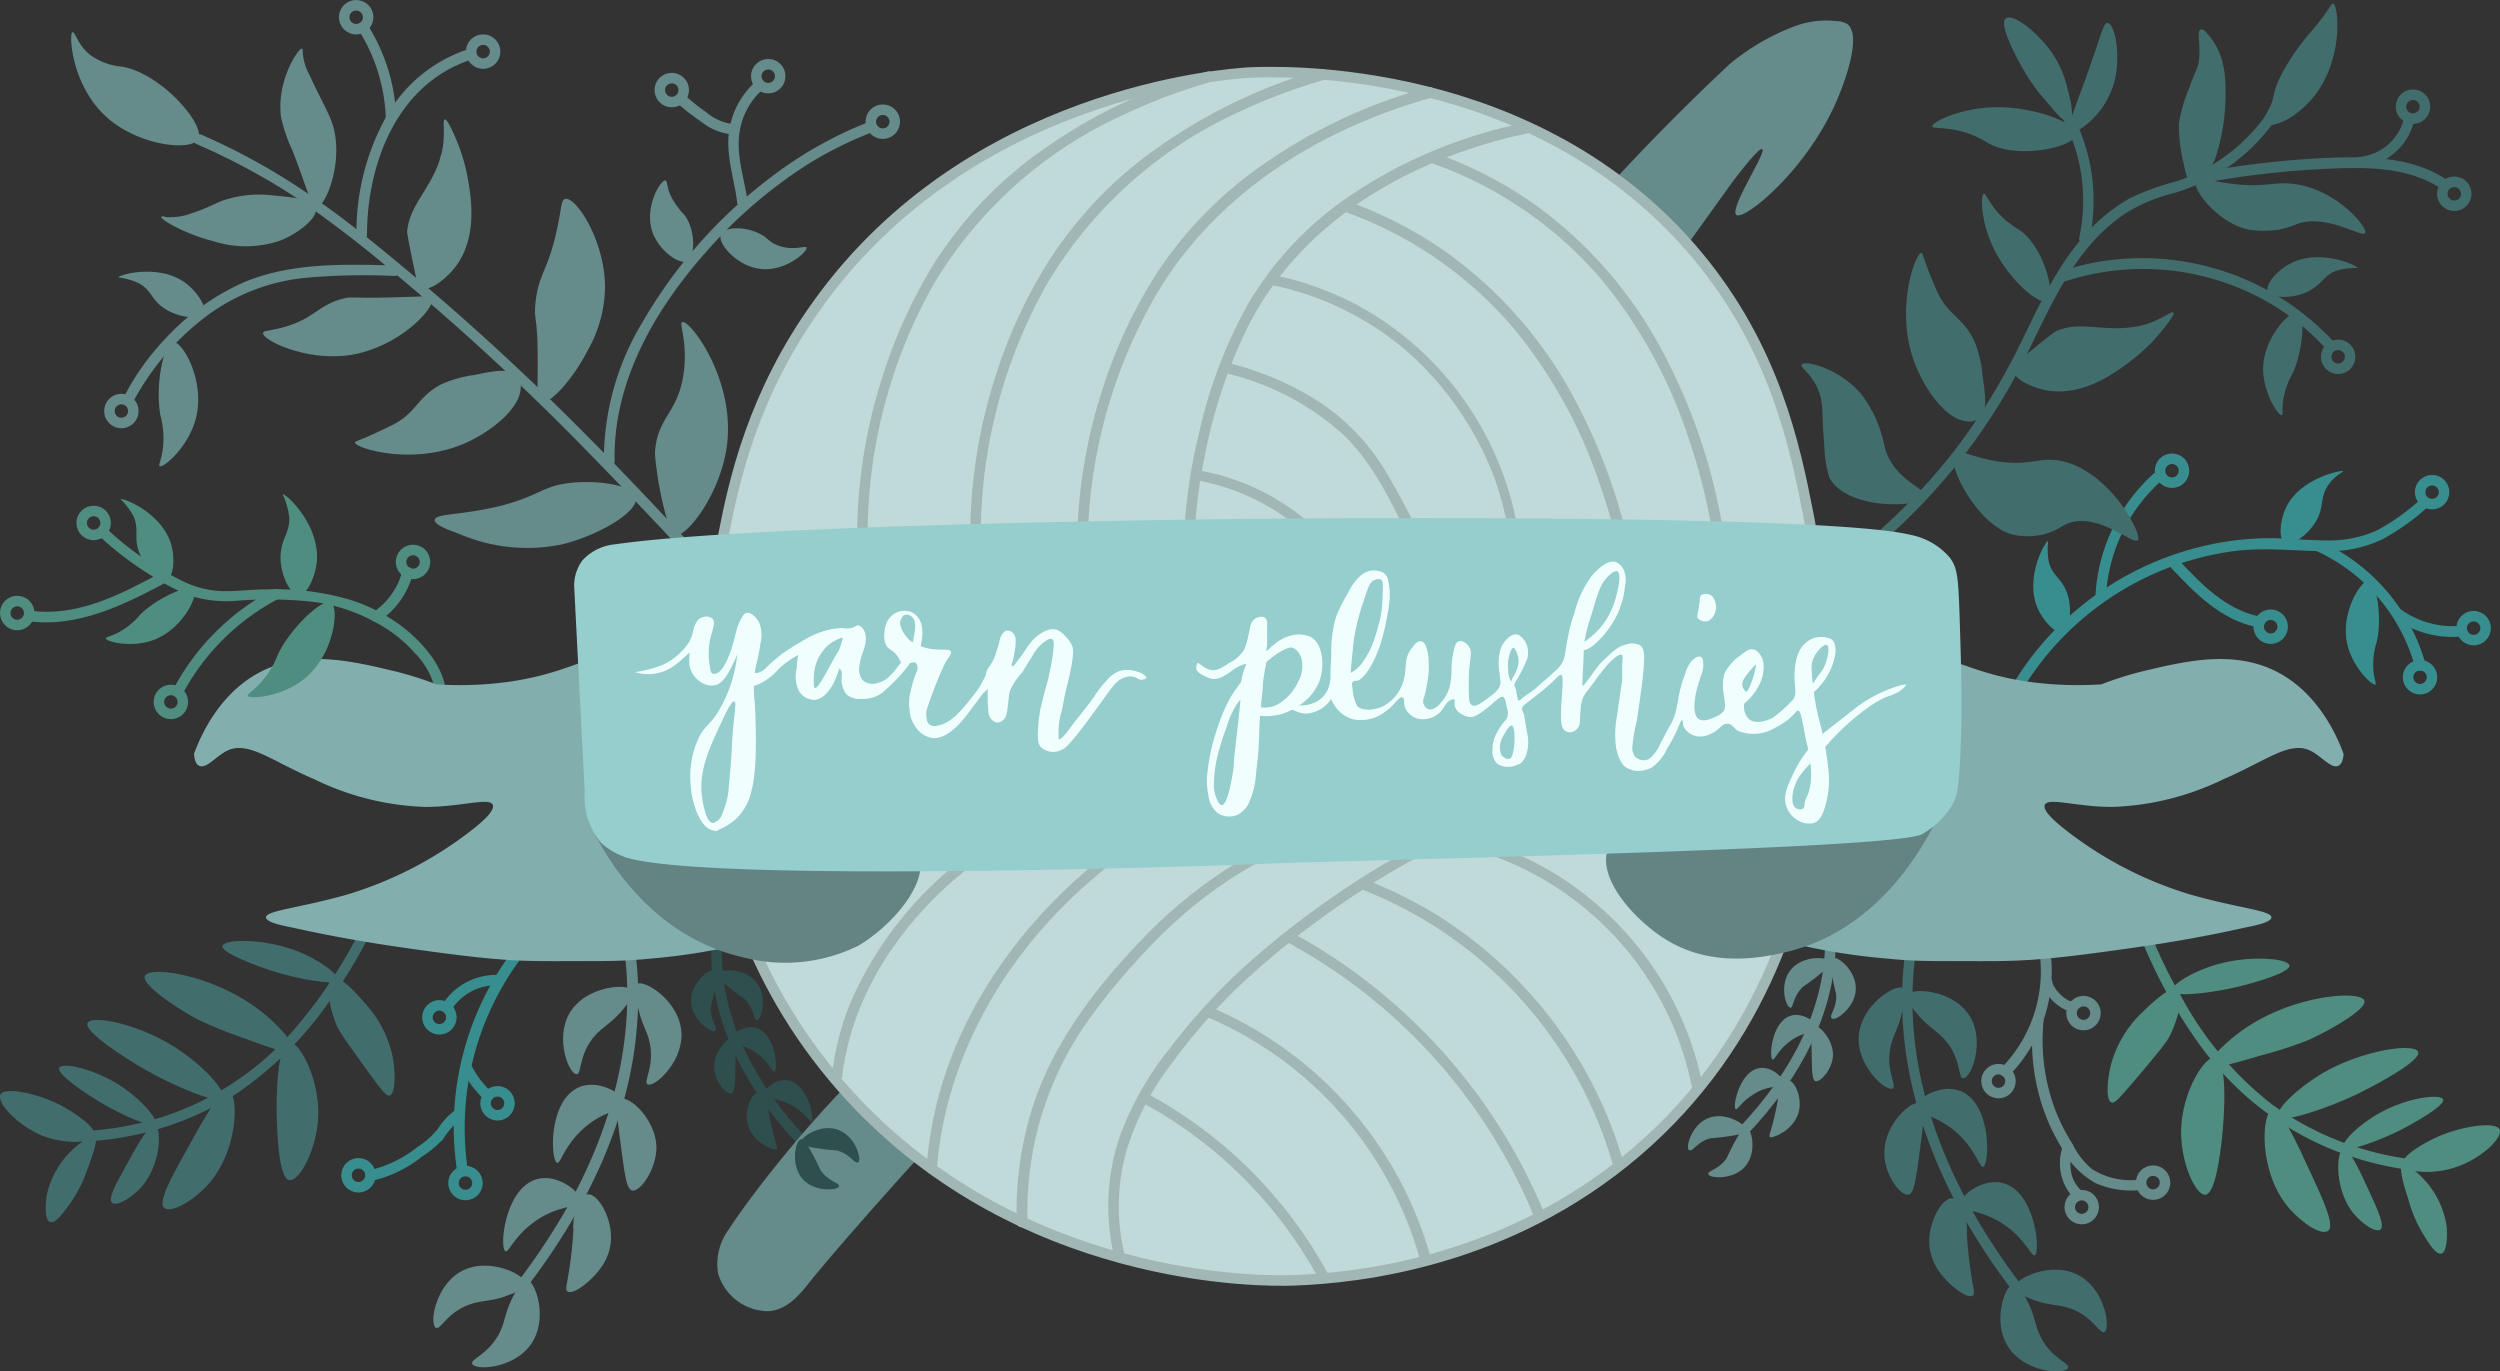 <svg id="Layer_1" data-name="Layer 1" xmlns="http://www.w3.org/2000/svg" viewBox="0 0 237.88 130.49"><rect x="0" y="0" width="237.88" height="130.49" fill="#333333" stroke="none"/><defs><style>.cls-1{fill:#388e8e;}.cls-2{fill:#668b8b;}.cls-3{fill:#416d6c;}.cls-4{fill:#4f8d81;}.cls-5{fill:#2f4f4f;}.cls-6,.cls-9{fill:#c0d9d9;}.cls-6{stroke:#a1b7b6;}.cls-13,.cls-14,.cls-15,.cls-16,.cls-6{stroke-miterlimit:10;}.cls-7{fill:#82afae;}.cls-8{fill:#638482;}.cls-10{fill:#a1b7b6;}.cls-11{fill:#96cdcd;}.cls-12{fill:#f0fffe;}.cls-13,.cls-14,.cls-15,.cls-16{fill:none;}.cls-13{stroke:#668b8b;}.cls-14{stroke:#4f8d81;}.cls-15{stroke:#416d6c;}.cls-16{stroke:#388e8e;}</style></defs><path class="cls-1" d="M55.37,97.08a27.91,27.91,0,0,0-5.06,20.37c.09.64,1,.37,1-.26a27,27,0,0,1,5-19.61c.38-.52-.49-1-.86-.5Z" transform="translate(-6.85 -6.24)"/><path class="cls-2" d="M198.05,108.55a14.16,14.16,0,0,0,3.64-13.18c-.15-.62-1.11-.36-1,.27a13.13,13.13,0,0,1-3.39,12.2.5.5,0,0,0,.71.71Z" transform="translate(-6.85 -6.24)"/><path class="cls-3" d="M41.92,93.09a46.31,46.31,0,0,1-6.78,10.75,27.94,27.94,0,0,1-12.48,8.56,29.67,29.67,0,0,1-6.85,1.4c-.63.06-.64,1.06,0,1a29.77,29.77,0,0,0,13.57-4.52,34,34,0,0,0,9.4-9.64,46.63,46.63,0,0,0,4-7c.26-.58-.6-1.09-.87-.51Z" transform="translate(-6.85 -6.24)"/><path class="cls-4" d="M210.1,94.3A47.28,47.28,0,0,0,216.41,106a28.87,28.87,0,0,0,12.15,9.54,30.56,30.56,0,0,0,6.83,1.92c.63.1.9-.86.26-1A28.79,28.79,0,0,1,223,111.3a32.44,32.44,0,0,1-8.54-10.13A45.83,45.83,0,0,1,211.06,94c-.22-.6-1.18-.34-1,.27Z" transform="translate(-6.85 -6.24)"/><path class="cls-2" d="M172.8,117.34c-1.16,1.2-3.3,1-3.4.64s1-.43,1.75-1.55a23.29,23.29,0,0,1,1.15-2.22c.34-.47.53-.73.7-.72C173.52,113.54,174.13,116,172.8,117.34Z" transform="translate(-6.85 -6.24)"/><path class="cls-2" d="M176,111c-.13.73-.33,1.61-.5,2.26-.23.84-.36,1.07-.23,1.18s1.26-.31,1.91-1a3.19,3.19,0,0,0,.82-1.39c.36-1.38-.38-3-1-3-.2,0-.36.18-.52.36A3,3,0,0,0,176,111Z" transform="translate(-6.85 -6.24)"/><path class="cls-2" d="M180.46,94.36c.54,7.34-3.19,14-8.12,19.17-.44.46.26,1.17.71.71,5.1-5.34,9-12.29,8.41-19.88,0-.64-1-.64-1,0Z" transform="translate(-6.85 -6.24)"/><path class="cls-2" d="M169.28,112.68c-1.52.69-2.07,2.8-1.71,3s.74-.81,2.05-1.13a22.8,22.8,0,0,0,2.48-.32c.57-.16.87-.25.92-.42C173.15,113.33,171,111.89,169.28,112.68Z" transform="translate(-6.85 -6.24)"/><path class="cls-2" d="M172,111.78c.17.11.55-.71,1.69-1.41,1.55-1,2.75-.57,2.89-1s-1.19-1.82-2.5-1.46C172.32,108.38,171.69,111.58,172,111.78Z" transform="translate(-6.85 -6.24)"/><path class="cls-2" d="M179.59,109.11c-.29-.09-.32-.82-.35-2.28-.05-1.94-.07-2.92.28-3s1.83,1.32,1.74,2.89C181.18,108,180.06,109.26,179.59,109.11Z" transform="translate(-6.85 -6.24)"/><path class="cls-2" d="M175.51,107.06c.19.09.46-.78,1.5-1.62,1.42-1.14,2.66-.91,2.74-1.37s-1.41-1.65-2.66-1.13C175.39,103.65,175.17,106.89,175.51,107.06Z" transform="translate(-6.85 -6.24)"/><path class="cls-2" d="M183.42,100.54c-.16,1.66-1.93,2.88-2.26,2.61s.51-1,.4-2.3a24,24,0,0,1-.47-2.45c0-.59-.05-.91.1-1C181.63,97.11,183.61,98.64,183.42,100.54Z" transform="translate(-6.85 -6.24)"/><path class="cls-2" d="M66,95.09c1.75,9.33-.94,18.85-5.68,26.9a64.23,64.23,0,0,1-4.34,6.4c-.39.51.47,1,.86.5C62.63,121.4,67,112.59,67.52,103A33.7,33.7,0,0,0,67,94.83c-.11-.64-1.08-.37-1,.26Z" transform="translate(-6.85 -6.24)"/><path class="cls-3" d="M188.4,95.22c-1.79,9.53.85,19.22,5.67,27.47a61.34,61.34,0,0,0,4.45,6.59c.39.51,1.26,0,.87-.5-5.59-7.28-9.88-15.83-10.49-25.12a33,33,0,0,1,.46-8.18c.12-.63-.84-.9-1-.26Z" transform="translate(-6.85 -6.24)"/><path class="cls-1" d="M199.13,72.1a27.93,27.93,0,0,1,20.2-13.41c3-.4,6,0,9.08,0a11.82,11.82,0,0,0,5.1-1.12,22.4,22.4,0,0,0,4.32-3.06c.49-.41-.22-1.11-.71-.7a21.69,21.69,0,0,1-4,2.85,11,11,0,0,1-4.92,1c-1.7,0-3.39-.18-5.09-.21a27.78,27.78,0,0,0-4.08.27,29.06,29.06,0,0,0-14.78,6.71,27.67,27.67,0,0,0-6,7.15.5.5,0,0,0,.86.5Z" transform="translate(-6.85 -6.24)"/><path class="cls-5" d="M74.58,95.53c-.55,7.59,3.33,14.54,8.44,19.86.45.46,1.16-.24.71-.71-4.94-5.14-8.68-11.81-8.15-19.15,0-.64-1-.64-1,0Z" transform="translate(-6.85 -6.24)"/><path class="cls-3" d="M184.29,59.21a57.08,57.08,0,0,0,14.78-18c1.93-3.71,3.5-7.69,6.12-11a16.75,16.75,0,0,1,4-3.73,16.13,16.13,0,0,1,4.67-1.91A18,18,0,0,0,223,18.14c.38-.5-.32-1.22-.71-.71A17.19,17.19,0,0,1,214,23.48a24.61,24.61,0,0,0-4.43,1.59,16.19,16.19,0,0,0-4.21,3.38c-2.74,3-4.44,6.78-6.23,10.41a59.55,59.55,0,0,1-6.27,10.2,56.45,56.45,0,0,1-9.29,9.44c-.5.4.21,1.11.71.71Z" transform="translate(-6.85 -6.24)"/><path class="cls-2" d="M25.46,19.91a63.27,63.27,0,0,1,9.66,5.2,112.51,112.51,0,0,1,9.52,7.33A237.46,237.46,0,0,1,62.55,49q5.39,5.51,10.63,11.17c.43.47,1.14-.24.7-.71-5.8-6.3-11.73-12.53-18-18.39-3-2.82-6.07-5.55-9.21-8.2-3.31-2.79-6.66-5.56-10.22-8A61.66,61.66,0,0,0,26,19.05c-.58-.25-1.09.61-.5.86Z" transform="translate(-6.85 -6.24)"/><path class="cls-4" d="M49.27,71.89c-.29-2.17-1.91-4.13-3.52-5.52a16.16,16.16,0,0,0-5.83-3.13,25.09,25.09,0,0,0-7.67-.92c-1.39,0-2.77.19-4.16.17a9.14,9.14,0,0,1-3.94-1,28.67,28.67,0,0,1-7.2-5c-.46-.44-1.17.26-.7.71a31.35,31.35,0,0,0,5.93,4.36,14.82,14.82,0,0,0,3.23,1.5,11.57,11.57,0,0,0,3.89.35,38.11,38.11,0,0,1,7.7.14A17.29,17.29,0,0,1,43.52,66a12.86,12.86,0,0,1,2.81,2.39,7.29,7.29,0,0,1,1.94,3.54c.08.63,1.09.64,1,0Z" transform="translate(-6.85 -6.24)"/><path class="cls-2" d="M109.84,109.45c-.44-6.1-2.32-8.42-4-9.37C97,95.2,79,118.79,76.23,123.17a5.59,5.59,0,0,0-1.06,4.22A5,5,0,0,0,80,131c1.79-.13,3-1.62,4-2.91,0,0,3.33-4.13,11.41-13a60.08,60.08,0,0,1,6.69-6.26Z" transform="translate(-6.85 -6.24)"/><path class="cls-2" d="M171.72,23.52c1.53-2,2.59-3.23,2.81-3.09.45.28-3.18,5.68-2.46,6.26s6.92-4.36,9.75-11.35c.3-.74,2.3-5.68.81-6.81a2.09,2.09,0,0,0-1.06-.28,8.46,8.46,0,0,0-3.88.46,21.56,21.56,0,0,0-6.25,3.62,213.8,213.8,0,0,0-16,16.68l2.95,1.62,6,3.1Z" transform="translate(-6.85 -6.24)"/><path class="cls-6" d="M162.55,115.85c-12.19,10.43-26.31,12-32.66,12.22-2.61.09-26.5.47-43.06-18.53C69.25,89.37,74.33,63.91,75.69,57.15c1-5.13,2.79-13.41,9-22,14.5-20.19,38.86-21.86,40.92-22,3-.15,27.45-1,42.8,17.46,7.3,8.8,9.22,18,10.51,24.59C179.79,59.89,186.71,95.19,162.55,115.85Z" transform="translate(-6.85 -6.24)"/><path class="cls-7" d="M63.21,97.69c-6.83,0-7.83.2-18.87-1.41-3.46-.51-6.73-1.12-9.81-1.81-1.05-.2-2.36-.51-2.37-.94,0-.66,3.21-.88,7.75-2.18a36.17,36.17,0,0,0,12-6.26c1.26-1,2-1.8,1.83-2.26-.32-.76-3,.2-6.47.19a26,26,0,0,1-10.51-2.63c-4.17-1.79-6.33-3.72-8.36-2.69-1,.51-1.93,1.73-2.6,1.4-.36-.17-.46-.72-.49-1.12.63-1.74,2.55-6.18,6.94-8.1,4-1.73,8.29-.69,12.12.22a32.46,32.46,0,0,1,4,1.26,35.13,35.13,0,0,0,5.35-.07c7.23-.66,9.17-3.17,11.2-2.11,3.64,1.9-1.14,10.65,3.94,19.13a14.33,14.33,0,0,0,8.41,6.74l.49,0c.75,0,1,0,1.59.07a1.54,1.54,0,0,1,.52.11c0,.31-5.18,1.73-11,2.21C67.1,97.62,65.72,97.69,63.21,97.69Z" transform="translate(-6.85 -6.24)"/><path class="cls-7" d="M191.94,97.69c6.83,0,7.83.2,18.87-1.41,3.46-.51,6.73-1.12,9.8-1.81,1.06-.2,2.36-.51,2.37-.94,0-.66-3.21-.88-7.74-2.18a36.27,36.27,0,0,1-12-6.26c-1.25-1-2-1.8-1.83-2.26.33-.76,3,.2,6.48.19a26.07,26.07,0,0,0,10.51-2.63c4.16-1.79,6.33-3.72,8.35-2.69,1,.51,1.94,1.73,2.61,1.4.36-.17.46-.72.49-1.12-.64-1.74-2.55-6.18-6.94-8.1-4-1.73-8.29-.69-12.12.22a32.71,32.71,0,0,0-4,1.26,35.13,35.13,0,0,1-5.35-.07c-7.22-.66-9.16-3.17-11.19-2.11-3.64,1.9,1.14,10.65-4,19.13a14.29,14.29,0,0,1-8.4,6.74l-.49,0c-.75,0-1,0-1.59.07-.34,0-.52.08-.52.11,0,.31,5.18,1.73,11.05,2.21C188.05,97.62,189.42,97.69,191.94,97.69Z" transform="translate(-6.85 -6.24)"/><path class="cls-8" d="M191.24,84c-24.64-2.16-30.58.42-31.44,3.18s2.65,6.73,5.77,8.58c4.37,2.6,9.19,1.53,11,1.13a18.71,18.71,0,0,0,3.9-1.36C186.53,92.63,189.85,86.88,191.24,84Z" transform="translate(-6.85 -6.24)"/><path class="cls-8" d="M62.87,84.44c24.65-2.16,30.59.42,31.45,3.18s-2.65,6.73-5.77,8.59a15.74,15.74,0,0,1-11,1.12,18.52,18.52,0,0,1-4.46-1.64C67.26,92.66,64.2,87.27,62.87,84.44Z" transform="translate(-6.85 -6.24)"/><path class="cls-9" d="M88.91,57.3a48.54,48.54,0,0,1,7.85-26.65c7.72-11.48,20.52-15.75,25.08-17.06" transform="translate(-6.85 -6.24)"/><path class="cls-10" d="M89.41,57.3a48.59,48.59,0,0,1,6.27-24A40.6,40.6,0,0,1,114,17.05a52.93,52.93,0,0,1,8-3,.5.5,0,0,0-.26-1,50.48,50.48,0,0,0-16.77,8.24,38.45,38.45,0,0,0-9.12,9.83,47.26,47.26,0,0,0-5,10.89A49.5,49.5,0,0,0,88.41,57.3a.5.5,0,0,0,1,0Z" transform="translate(-6.85 -6.24)"/><path class="cls-9" d="M99.67,57.3a49.07,49.07,0,0,1,2.32-15,48.54,48.54,0,0,1,5.53-11.67c7.77-11.6,20.63-16,25.21-17.29" transform="translate(-6.85 -6.24)"/><path class="cls-10" d="M100.17,57.3a48.73,48.73,0,0,1,6.28-24,41,41,0,0,1,18.4-16.46,53.42,53.42,0,0,1,8-3,.5.5,0,0,0-.26-1,51.18,51.18,0,0,0-16.82,8.35,38.74,38.74,0,0,0-9.2,10,47.28,47.28,0,0,0-5,10.87A49.69,49.69,0,0,0,99.17,57.3a.5.5,0,0,0,1,0Z" transform="translate(-6.85 -6.24)"/><path class="cls-9" d="M109.84,58.69A48.54,48.54,0,0,1,117.69,32c7.74-11.49,20.67-15.7,25.2-17" transform="translate(-6.85 -6.24)"/><path class="cls-10" d="M110.34,58.69a48.48,48.48,0,0,1,6.33-24.07c4.18-7.3,10.84-12.68,18.42-16.17a53.37,53.37,0,0,1,7.93-2.9.5.5,0,0,0-.26-1,50.37,50.37,0,0,0-16.82,8.13,37.81,37.81,0,0,0-9.07,9.64,47,47,0,0,0-5.15,11.06,49.12,49.12,0,0,0-2.38,15.27.5.5,0,0,0,1,0Z" transform="translate(-6.85 -6.24)"/><path class="cls-9" d="M120,63.59a52.44,52.44,0,0,1,1.32-15.76,46,46,0,0,1,5.17-13.21c7.34-11.79,21.25-15.27,25.52-16.17" transform="translate(-6.85 -6.24)"/><path class="cls-10" d="M120.53,63.59a52.49,52.49,0,0,1,1-14.2,48.76,48.76,0,0,1,4.08-12.1c3.85-7.57,10.72-12.85,18.52-15.93a49.22,49.22,0,0,1,8.06-2.43c.63-.13.36-1.09-.27-1a45.84,45.84,0,0,0-17.11,7.27,32.3,32.3,0,0,0-9.11,9.8,45.5,45.5,0,0,0-4.74,12.35,53.57,53.57,0,0,0-1.41,16.2c0,.64,1,.65,1,0Z" transform="translate(-6.85 -6.24)"/><path class="cls-9" d="M143.37,21.34a38.35,38.35,0,0,1,13.16,7.94,40.54,40.54,0,0,1,8,10.46,47.47,47.47,0,0,1,3.28,7.41,56.16,56.16,0,0,1,2.74,11" transform="translate(-6.85 -6.24)"/><path class="cls-10" d="M143.24,21.82a37.72,37.72,0,0,1,16.08,11.12,46.45,46.45,0,0,1,8.06,14.57A57.18,57.18,0,0,1,170,58.29c.09.64,1.05.37,1-.26a55,55,0,0,0-6-18.43,40.48,40.48,0,0,0-12.46-14.15,39.62,39.62,0,0,0-9-4.6c-.61-.21-.87.75-.26,1Z" transform="translate(-6.85 -6.24)"/><path class="cls-9" d="M135,25.92a38.19,38.19,0,0,1,13.16,7.94,40.3,40.3,0,0,1,8,10.46,47.88,47.88,0,0,1,3.28,7.4,56.4,56.4,0,0,1,2.74,11" transform="translate(-6.85 -6.24)"/><path class="cls-10" d="M134.83,26.4a37.72,37.72,0,0,1,16.08,11.12A46.45,46.45,0,0,1,159,52.09a56.43,56.43,0,0,1,2.66,10.78c.09.64,1.06.37,1-.26a55,55,0,0,0-6-18.43A40.45,40.45,0,0,0,144.13,30a39.89,39.89,0,0,0-9-4.6c-.6-.21-.87.75-.26,1Z" transform="translate(-6.85 -6.24)"/><path class="cls-9" d="M127.9,32.87a29.26,29.26,0,0,1,13.81,7,32.44,32.44,0,0,1,8.36,13.33,32.67,32.67,0,0,1,.89,4.28,27.73,27.73,0,0,1,.23,4.54" transform="translate(-6.85 -6.24)"/><path class="cls-10" d="M127.77,33.35a28.25,28.25,0,0,1,13.71,7,30.53,30.53,0,0,1,7.6,11.45,28.19,28.19,0,0,1,1.33,5.34c0,.08.09.6.05.35.08.55.13,1.1.17,1.66a27.68,27.68,0,0,1,.06,2.88.5.5,0,0,0,1,0,30.06,30.06,0,0,0-15.8-26.82,30,30,0,0,0-7.86-2.8c-.62-.12-.89.84-.26,1Z" transform="translate(-6.85 -6.24)"/><path class="cls-9" d="M123.63,41.27c8.19,2.14,11.83,6.21,13.16,7.95,2.54,3.32,5.05,9.09,5.81,10.81.5,1.15.89,2.12,1.15,2.8" transform="translate(-6.85 -6.24)"/><path class="cls-10" d="M123.5,41.76a25.12,25.12,0,0,1,11.21,5.88c2.65,2.56,4.35,6,5.92,9.26,1,2,1.84,4,2.64,6.06.23.59,1.2.33,1-.27a70.82,70.82,0,0,0-5.77-11.92,20.54,20.54,0,0,0-6.79-6.71,29.31,29.31,0,0,0-7.91-3.27.5.5,0,0,0-.26,1Z" transform="translate(-6.85 -6.24)"/><path class="cls-9" d="M120.78,51.45a20.84,20.84,0,0,1,6.13,2,21.26,21.26,0,0,1,7,5.89" transform="translate(-6.85 -6.24)"/><path class="cls-10" d="M120.65,51.93a20.81,20.81,0,0,1,12.93,7.82c.4.51,1.1-.21.71-.71A21.65,21.65,0,0,0,120.91,51c-.63-.11-.9.85-.26,1Z" transform="translate(-6.85 -6.24)"/><path class="cls-9" d="M86.46,108.59a26.24,26.24,0,0,1,.74-3.83,27.67,27.67,0,0,1,4.58-9.21,35.51,35.51,0,0,1,9.62-9.06" transform="translate(-6.85 -6.24)"/><path class="cls-10" d="M87,108.59c.85-7.2,5-13.64,10.34-18.38a35.49,35.49,0,0,1,4.36-3.28c.54-.35,0-1.22-.51-.87a34.76,34.76,0,0,0-13.54,15.87A26.85,26.85,0,0,0,86,108.59c-.07.64.93.63,1,0Z" transform="translate(-6.85 -6.24)"/><path class="cls-9" d="M95.49,117.44a37.56,37.56,0,0,1,1.36-7.54,40.85,40.85,0,0,1,4.27-9.47,46.41,46.41,0,0,1,11.69-12.81" transform="translate(-6.85 -6.24)"/><path class="cls-10" d="M96,117.44c.72-9.29,5.16-17.9,11.6-24.54a49.38,49.38,0,0,1,5.47-4.85c.51-.38,0-1.25-.51-.86-7.37,5.61-13.41,13.36-16.1,22.31A37.77,37.77,0,0,0,95,117.44c0,.65,1,.64,1,0Z" transform="translate(-6.85 -6.24)"/><path class="cls-9" d="M104.12,122.51a32.3,32.3,0,0,1,1.55-11c2-6,5.28-9.9,8.17-13.29a47.31,47.31,0,0,1,7.7-7.33A43.34,43.34,0,0,1,130,86" transform="translate(-6.85 -6.24)"/><path class="cls-10" d="M104.62,122.51a31.47,31.47,0,0,1,5.27-18.45A60,60,0,0,1,115.62,97a46,46,0,0,1,5.81-5.36,42.68,42.68,0,0,1,8.8-5.15c.59-.26.08-1.12-.5-.87a44,44,0,0,0-14,9.78c-4.55,4.7-8.71,10.07-10.69,16.38a33.22,33.22,0,0,0-1.45,10.76c0,.64,1,.64,1,0Z" transform="translate(-6.85 -6.24)"/><path class="cls-9" d="M113.37,125.72a20,20,0,0,1-.56-5.53c.29-7.56,4.9-13,8.24-17a55.53,55.53,0,0,1,8.45-7.91,82.84,82.84,0,0,1,12.71-8.38" transform="translate(-6.85 -6.24)"/><path class="cls-10" d="M113.85,125.59a19.43,19.43,0,0,1,.23-10,26.32,26.32,0,0,1,4.32-8.24,56.29,56.29,0,0,1,6.3-7.23,78.41,78.41,0,0,1,8.55-7,81.68,81.68,0,0,1,9.21-5.72c.57-.31.06-1.17-.5-.87a84.83,84.83,0,0,0-17.21,12.15,58.75,58.75,0,0,0-6.71,7.47,29.48,29.48,0,0,0-4.64,8.23,20.65,20.65,0,0,0-.51,11.5c.15.62,1.11.36,1-.27Z" transform="translate(-6.85 -6.24)"/><path class="cls-9" d="M116.13,110.91a41.54,41.54,0,0,1,16.67,16.8" transform="translate(-6.85 -6.24)"/><path class="cls-10" d="M115.87,111.34A41.62,41.62,0,0,1,132.37,128c.31.57,1.17.06.87-.5a42.64,42.64,0,0,0-16.86-17c-.57-.31-1.07.55-.51.86Z" transform="translate(-6.85 -6.24)"/><path class="cls-9" d="M121.92,102.53a36,36,0,0,1,20.48,23.19" transform="translate(-6.85 -6.24)"/><path class="cls-10" d="M121.67,103a35.42,35.42,0,0,1,20.24,22.89.5.5,0,0,0,1-.27,36.57,36.57,0,0,0-20.71-23.48c-.58-.25-1.09.61-.5.86Z" transform="translate(-6.85 -6.24)"/><path class="cls-9" d="M129.78,95.6a52.85,52.85,0,0,1,23.52,26.3" transform="translate(-6.85 -6.24)"/><path class="cls-10" d="M129.53,96a52.36,52.36,0,0,1,23.29,26c.24.59,1.21.33,1-.26a53.93,53.93,0,0,0-18.22-23.1,52.18,52.18,0,0,0-5.54-3.5.5.5,0,0,0-.5.87Z" transform="translate(-6.85 -6.24)"/><path class="cls-9" d="M136.42,90.34a40.05,40.05,0,0,1,20.26,17.06,40.93,40.93,0,0,1,4.15,9.6" transform="translate(-6.85 -6.24)"/><path class="cls-10" d="M136.29,90.82a39.93,39.93,0,0,1,24.05,26.31.5.5,0,0,0,1-.26,41.25,41.25,0,0,0-17.87-23.63,41.9,41.9,0,0,0-6.89-3.38c-.6-.23-.86.74-.26,1Z" transform="translate(-6.85 -6.24)"/><path class="cls-9" d="M147.11,86.56a29.92,29.92,0,0,1,21.17,22.89" transform="translate(-6.85 -6.24)"/><path class="cls-10" d="M147,87.05a29.64,29.64,0,0,1,19.17,17.11,30.26,30.26,0,0,1,1.65,5.42c.12.63,1.09.36,1-.27a30.63,30.63,0,0,0-21.52-23.23.5.5,0,0,0-.26,1Z" transform="translate(-6.85 -6.24)"/><path class="cls-11" d="M67.06,88a6.52,6.52,0,0,1-3-1.55h0a6.6,6.6,0,0,1-1.57-4.78l-1-19.5a4,4,0,0,1,.78-2.61,4.8,4.8,0,0,1,3.13-1.53c13.74-2,61.36-2.43,61.36-2.43.77,0,53.41-.53,61.87,1.53a6.52,6.52,0,0,1,3.79,2.22c.7,1,.78,1.79.92,6.48.1,3.26.16,5.44.15,7.82,0,.11,0,1.59-.08,3.58-.14,3.93-.35,4.71-.67,5.38a7.8,7.8,0,0,1-3,3c-2.42,1.43-50.75,2.39-62.4,2.81C127.37,88.46,77.14,90.3,67.06,88Z" transform="translate(-6.85 -6.24)"/><path class="cls-12" d="M74.41,69.69c0,.07,0,.49.23.64a.46.46,0,0,0,.31,0c.75-.11,1.41-2.07,1.48-2.28s.29-1,.45-1.62a4.65,4.65,0,0,1,.43-1.2c.2-.38.33-.61.56-.67.42-.1.94.42,1.2.88a3.19,3.19,0,0,1,.14,2,17.15,17.15,0,0,1-.43,2.15,11.5,11.5,0,0,0-.1,3.62c.28,5.75-.14,7.57-.32,8.24a5.18,5.18,0,0,1-1.51,2.74c-.71.63-1.84,1.24-2.15,1a.52.52,0,0,1,0-.52c.08-.18.26-.24.37-.31.35-.19.48-.57.74-1.32a6.42,6.42,0,0,0,.35-1.51c.16-1.79.25-2.69.35-4.61.15-2.69.47-3.87.21-3.94s-.87,1.2-1.23,2c-1.2,2.57-2.19,4.69-1.83,7.18.2,1.36.55,2.35,1,2.39.2,0,.4-.17.56-.06a.54.54,0,0,1,0,.73c-.22.19-.65,0-.82-.07-1.41-.59-2.77-5.07-1.1-8.62.71-1.49,1.21-1.21,2.26-3.24A12.89,12.89,0,0,0,77,68.49s-.15.43-.51,1.14-.83,1.61-1.57,1.8a1.84,1.84,0,0,1-1.48-.35,2.29,2.29,0,0,1-.54-.52,3.06,3.06,0,0,1-.19-.29,3.51,3.51,0,0,1-.15-.32,1.88,1.88,0,0,1-.12-.66,2.61,2.61,0,0,1,0-.53c0-.3.08-.37,0-.39s-.88.92-1.86,1.48a4.16,4.16,0,0,1-3.31.34A10.9,10.9,0,0,0,70,69.46a6.07,6.07,0,0,0,2.4-2.09,4.53,4.53,0,0,0,.28-.61c.12-.36.1-.54.23-.89a2.8,2.8,0,0,1,.27-.53,1.11,1.11,0,0,1,.71-.42.93.93,0,0,1,.76.2c.31.34,0,1-.14,1.59A6.44,6.44,0,0,0,74.41,69.69Z" transform="translate(-6.85 -6.24)"/><path class="cls-12" d="M82.81,68.56A9,9,0,0,0,81,69.83a5.77,5.77,0,0,1-2.18,1.61,3.51,3.51,0,0,1-.7.12c-.08-.41-.1-.91.18-1.15s.39-.06.78-.19.5-.28,1-.77c.26-.23.63-.55,1.11-.94.9-.63,1.66-1.09,2.23-1.41a8.78,8.78,0,0,1,1.38-.66,6.78,6.78,0,0,1,1-.29A5.82,5.82,0,0,1,87,66a2.72,2.72,0,0,0,.88,0c.35-.1.42-.28.65-.25a.82.82,0,0,1,.51.44,1.37,1.37,0,0,1,.19.8c0,1-.46,1.44-.58,2.49a1.83,1.83,0,0,0,.23,1.43,1.38,1.38,0,0,0,1,.4,2.52,2.52,0,0,0,1.71-.82c.7-.67.81-1.27,1.58-1.55.16-.06.32-.12.39-.05.23.25-1.31,2-2.45,3a3.11,3.11,0,0,1-1,.65,3.24,3.24,0,0,1-1.35.2,1.89,1.89,0,0,1-1.34-.41,1.78,1.78,0,0,1-.37-.65,2.5,2.5,0,0,1-.12-.69c0-.56.06-.6,0-.84-.14-.42-.51-.38-.63-.74s.06-.43.33-1.16c.45-1.21.4-1.3.36-1.33s-.94.31-1.45.82a4.24,4.24,0,0,0-1,1.55,4.55,4.55,0,0,0-.26,1.7c0,.45,0,.68.11.71.48.18,2.29-4.22,2.77-4,.32.11.06,2-.16,2,0,0-.07-.14-.15-.15s-.29.94-.72,1.76c-.14.25-.81,1.52-1.85,1.53a1.76,1.76,0,0,1-1.4-.84,3.1,3.1,0,0,1-.22-2.14A7.58,7.58,0,0,1,82.81,68.56Z" transform="translate(-6.85 -6.24)"/><path class="cls-12" d="M93.92,69.25l-1.29.21A2.59,2.59,0,0,0,92,68.38c-.35-.35-.57-.34-.79-.68A2,2,0,0,1,91,66.5a3.17,3.17,0,0,1,.28-1.16,2.08,2.08,0,0,1,.55-.62,1.88,1.88,0,0,1,1.71-.26,1.85,1.85,0,0,1,1,1.25,3.66,3.66,0,0,1,0,1.53c-.12.94-.27,1-.33,1s-.38-.16-.48-.35,0-.58.09-1.13.25-1.31-.12-1.74a.77.77,0,0,0-.69-.29c-.33.07-.46.49-.48.54a1.11,1.11,0,0,0,.06.68,2.41,2.41,0,0,0,.42.76,3.86,3.86,0,0,0,.44.49,5.11,5.11,0,0,0,1.51.69c1.27.32,2.23,0,2.38.37.08.19-.15.4-.53,1A40.13,40.13,0,0,0,95,73.86c-.06,1,.17,1.23.3,1.33a.94.94,0,0,0,.78.09c1.24-.23,2.15-1.32,3.13-2.54.4-.5.6-.75.76-1,.57-.9.74-1.61,1.16-1.63a.55.55,0,0,1,.37.14.68.68,0,0,1,.17.58c0,.27-.2.43-.51.72s-.37.27-.63.53a4.29,4.29,0,0,0-.46.56c-.26.36-.54.71-.81,1.08-.59.81-2.13,2.94-3.73,2.74a2.28,2.28,0,0,1-1.3-.72,3.23,3.23,0,0,1-.84-2,4.33,4.33,0,0,1,.14-1.82A9.12,9.12,0,0,1,94,70.32a1,1,0,0,0,.15-.65A.78.78,0,0,0,93.92,69.25Z" transform="translate(-6.85 -6.24)"/><path class="cls-12" d="M103.11,69.45c0,.08,0,.17.07.19s.24-.17.36-.34l.64-.85a10.46,10.46,0,0,1,.86-1.21c.52-.59,1.56-1.36,2.38-1.07a2.13,2.13,0,0,1,.72.52,3.84,3.84,0,0,1,.67.87c.22.44.18.87,0,2-.34,1.78-.47,1.91-.73,3.3s-.28,1.28-.29,1.29h0a7.84,7.84,0,0,0-.22,1.68c0,.63,0,.73.07.76s.38-.25.7-.64.29-.39.3-.39c.58-.84,1.24-1.51,2.34-3.06a10,10,0,0,1,1.22-1.57,3.13,3.13,0,0,1,1.07-.8c1.21-.46,2.69.31,2.66.59,0,.11-.28.19-.48.2s-.41-.19-.73-.28a1.58,1.58,0,0,0-1,.12,2.24,2.24,0,0,0-.9.7c-.88,1.08-3.05,4.34-4.38,5.71a1.84,1.84,0,0,1-.82.52,1.71,1.71,0,0,1-1.76-.39c-.31-.38-.28-.91-.22-2a12.65,12.65,0,0,1,.16-1.31c0-.17.11-.56.37-1.6s.32-1.08.47-1.74c0-.14.19-.82.33-1.74.16-1.14.24-1.71,0-1.85s-.64.17-.88.35a4.6,4.6,0,0,0-1.09,1.39c-.42.63-.71,1.16-.9,1.43a6.73,6.73,0,0,0-1,1.42,2.14,2.14,0,0,0-.25.8c-.15,1.7-.26,2-.42,2.16a.93.93,0,0,1-.69.39,1,1,0,0,1-.68-.48,1.7,1.7,0,0,1-.18-.75c0-.21-.05-.52-.05-.9s0-.71,0-1.1c0-.69-.19-.71-.19-1.15,0-.87.64-1,1-2.31.1-.34.23-.66.3-1a1.86,1.86,0,0,1,.23-.66,1.4,1.4,0,0,1,.37-.39.72.72,0,0,1,.34,0,.77.77,0,0,1,.45.33,1,1,0,0,1,.16.56,4.77,4.77,0,0,1-.14,1.29C103.33,68.7,103.24,69.05,103.11,69.45Z" transform="translate(-6.85 -6.24)"/><path class="cls-12" d="M127.37,69.21a18.26,18.26,0,0,0-.36,2.15c0,.39-.05.7-.16,1.85,0,.54-.06.68-.08.89-.11,1.34-.09,1.9-.14,2.94s-.13,1.55-.25,2.63a8.34,8.34,0,0,1-.54,2.6,2.63,2.63,0,0,1-1.15,1.46,2,2,0,0,1-2-.14,2.61,2.61,0,0,1-.86-1.71,6.11,6.11,0,0,1-.11-1.94,19,19,0,0,1,.83-4,17.55,17.55,0,0,1,1.33-3.25,16.48,16.48,0,0,1,1.29-1.84c.31-.4.42-.52.48-.49s0,1.13-.51,2.06c-.24.43-.37.48-.67.93a8.41,8.41,0,0,0-.91,2.09,23.13,23.13,0,0,0-1,3.35,14,14,0,0,0-.2,1.93,3.11,3.11,0,0,0,.18,1.32c.11.29.32.81.56.81.57,0,1-2.7,1.08-3.25.13-.84,0-.54.22-2.29.09-.76.42-3.57.47-4.43,0-.26,0-.51,0-.51,0-.4,0-.69,0-.73a7.81,7.81,0,0,1,.58-2.25,3.64,3.64,0,0,0-.88.34c-.51.27-.58.45-1.17.77a1.93,1.93,0,0,1-1.12.35,1.77,1.77,0,0,1-.6-.19c-.46-.21-.87-.39-1-.76,0-.19,0-.48.13-.56s.59.52,1.26.65c.52.1,1-.17,1.74-.67a3.43,3.43,0,0,0,1.41-1.25,6,6,0,0,0,.42-1.39c.09-.39.15-.71.19-.94a1.18,1.18,0,0,1,.58-.71c.06,0,.52-.25.8,0s.2.36.21,1.34c0,.42,0,.8,0,1.11s-.13.62-.05.67.41-.39,1-.81a3.91,3.91,0,0,1,1.38-.64,2.81,2.81,0,0,1,1.82.15c1.18.65,1.36,2.79.8,4.27a4.93,4.93,0,0,1-2.18,2.41,5.14,5.14,0,0,1-3.54.81c-.17-.06-.45,0-.6-.21a.48.48,0,0,1-.09-.5c.19-.3.93.07,1.83-.13a2.87,2.87,0,0,0,1.1-.55,4.77,4.77,0,0,0,1.49-1.86,2.93,2.93,0,0,0,.26-2.33c-.05-.13-.33-.8-.89-.91-.16,0-.39,0-1.23.49A13.2,13.2,0,0,0,127.37,69.21Z" transform="translate(-6.85 -6.24)"/><path class="cls-12" d="M130.87,73.35l-1.59.07.44.25a2.59,2.59,0,0,0,1.37.47,3,3,0,0,0,2.42-1.4,3.33,3.33,0,0,0,.72,1.12,3.1,3.1,0,0,0,1.27.8,3.74,3.74,0,0,0,3-.59c1.05-.68,1.47-1.61,1.79-1.47s0,.66.41,1.27a1.93,1.93,0,0,0,1.06.75,2.27,2.27,0,0,0,2.08-.58c.43-.4.57-1,1.1-1.22.23-.1.31,0,.32,0s0,.31,0,.55a1.24,1.24,0,0,0,.66.81,1.63,1.63,0,0,0,.88.29c.22,0,.61-.06,1.81-1.07.71-.61,1.05-.93,1.25-.86s.25.43.41,1.15a1.3,1.3,0,0,1,0,.78.85.85,0,0,1-.2.33,6.65,6.65,0,0,0-.83,1.23,3,3,0,0,0-.37,1.49,1.68,1.68,0,0,0,.43,1.37,1.33,1.33,0,0,0,.34.19,2,2,0,0,0,2-.34c0-.1-.55.07-1.27-.23a1.29,1.29,0,0,1-.67-.45,2.05,2.05,0,0,1,0-1.42h0v0c.08-.17.68-1.41,1-1.36.43.08.32,3.06-.22,3.16-.08,0-.28,0-.29,0s.1,0,.15.12,0,.21,0,.25.24-.13.47-.11.36.26.55.27.59-.58.64-.69a3.89,3.89,0,0,0,.15-2.34s0,0-.2-1.22a3.69,3.69,0,0,0-.1-.52c-.1-.32-.19-.4-.17-.56s.22-.36.44-.51.67-.52,1-.78a17.7,17.7,0,0,0,1.67-1.43c.32-.32.47-.5.6-.46s.18.39.13,1.22c-.06,1.12-.28,3.11,0,3.77a.87.87,0,0,0,.26.33.85.85,0,0,0,.56.13,1,1,0,0,0,.66-.43c.25-.34.14-.58.25-1.73a3.36,3.36,0,0,1,.18-1,2.91,2.91,0,0,1,.51-.83c.86-1.12.7-1,1.4-1.86a7.5,7.5,0,0,1,.9-1c.32-.28.71-.62.9-.51s.08.17.07.93,0,.86,0,1.14c0,.44-.07.77-.09.92l-.43,2.94a9.22,9.22,0,0,0-.07,2.85c0,.18.08.36.09.37a3,3,0,0,0,.66,1.41,2.12,2.12,0,0,0,1.67.46,2.71,2.71,0,0,0,1-.31,4.58,4.58,0,0,0,1.45-1.81,14.53,14.53,0,0,0,.85-1.55c.28-.61.45-1.14.57-1.12s0,.31.16.64a1.78,1.78,0,0,0,1.46.9,2.11,2.11,0,0,0,1-.21c1-.4,1.09-1,1.65-1s.51.39,1.12.71a4,4,0,0,0,3.56-.39,5.81,5.81,0,0,0,1.75-1.3c.12-.15.2-.28.32-.27.31,0,.39,1,.81,3a14.38,14.38,0,0,1,.42,2.48,6.66,6.66,0,0,1-.06,1.63c-.18,1.1-.47,1.09-.55,1.86a.46.46,0,0,1-.15.37.67.67,0,0,1-.71-.1c-.52-.41-.3-1.83.28-2.84a10.47,10.47,0,0,1,1.45-1.69c.78-.87.77-.89,1.19-1.35a22.36,22.36,0,0,1,4.49-4,10,10,0,0,1,1.24-.67,4.72,4.72,0,0,0,1.39-.63s.54-.43.47-.54-2.37.5-4.31,1.88c-.53.37-1.3,1-2.37,1.83l-1,.78a12.2,12.2,0,0,0-3,3.9c-.59,1.26-1.07,2.28-.66,3.29A2.36,2.36,0,0,0,178,84.34a1.92,1.92,0,0,0,1.46.2c.7-.27.94-1.12,1.15-1.91a8.7,8.7,0,0,0,.22-3.1,28.43,28.43,0,0,0-.86-4.7,20.55,20.55,0,0,1-.53-2.73c0-.2-.06-.52-.09-.79a14.56,14.56,0,0,1-.13-1.71c.1-1.12,1.15-2.12,1.45-2s.16,1.22-.24,2.08c-.25.53-.46.61-1.08,1.62-.32.53-.67,1.1-.57,1.19s.79-.42,1.26-1c1.18-1.32,1.95-3.65,1.11-4.4a2.21,2.21,0,0,0-2.55.38c-1,.9-1,2.68-1,3.25,0,1,.26,1.47-.12,2.07a12.83,12.83,0,0,1-1.91,1.72c-.57.33-1.72.69-2.33.13a1.72,1.72,0,0,1-.42-1.47c.07-.37.24-.52.2-.88s-.3-.41-.37-.76c-.11-.52.32-1,.92-1.71.3-.34.35-.33.37-.32s-.13.82-.37,1.47c-.32.91-.47,1.09-.62,1.09s-.33-.31-.4-.28.08.22.07.5-.24.42-.32.91c0,.16-.05.23,0,.25.21.15,2.28-1.5,2.36-3.56a2.59,2.59,0,0,0,0-.43,1.73,1.73,0,0,0-.08-.38c0-.09-.27-.81-.78-1s-.8.14-1.46.61a4.29,4.29,0,0,0-1,1,3.08,3.08,0,0,0-.44.75,4.91,4.91,0,0,0,0,2.08c.1.82.13,1,0,1.33a1.61,1.61,0,0,1-.72.56c-.37.18-1.2.58-1.68.27-.74-.49-.33-2.47-.07-3.27.09-.27.17-.55.25-.82a2.6,2.6,0,0,0,.22-1.42c0-.16-.08-.36-.24-.43-.31-.15-.8.36-.88.44a3.71,3.71,0,0,0-.62,1.3,11.13,11.13,0,0,0-.52,1.75c-.1.48-.09.56-.24,1.28a5.71,5.71,0,0,1-.31,1.1,4.26,4.26,0,0,1-.37.74c-.31.53-.58,1.09-.87,1.63a3.78,3.78,0,0,1-1,1.42,1.11,1.11,0,0,1-.49.19,1.14,1.14,0,0,1-.5-.07,1.11,1.11,0,0,1-.42-.27,1.4,1.4,0,0,1-.25-1.11,14.71,14.71,0,0,1,.41-2.31l.23-1.59c.18-1.28.27-1.92.32-2.43.19-1.87.27-2.81-.25-3.17a1.77,1.77,0,0,0-1.31-.07,2.67,2.67,0,0,0-1,.47,5.52,5.52,0,0,0-.6.51c-.46.42-.68.63-.84.8a12.68,12.68,0,0,0-.91,1.2c-.67.9-.75,1-.8.93s0-.71.07-2.22,0-1.47.15-2.21a15.48,15.48,0,0,1,.6-2.24c.68-2.3.88-3,1.62-3.74.2-.19.62-.57.86-.45.43.2.07,1.81-.19,2.65a7.2,7.2,0,0,1-1.33,2.59c-1.14,1.39-2.53,1.91-2.41,2.2s.48.09.61.07c.31,0,.94-.19,2-1.42a8.92,8.92,0,0,0,1.32-2,8.34,8.34,0,0,0,.74-2.74,2.35,2.35,0,0,0-.16-1.55,1.46,1.46,0,0,0-.71-.69c-.92-.3-2.09,1.07-2.32,1.34a9.9,9.9,0,0,0-1.63,3.52,13.65,13.65,0,0,0-.49,1.65c-.26,1.25-.41,2.25-.41,2.25a2.21,2.21,0,0,1-.19.68,2.75,2.75,0,0,1-.76.94c-.83.79-.86.75-1.64,1.46a5.4,5.4,0,0,1-.58.47c-.35.27-.38.25-.71.5s-.42.4-.52.36-.09-.15-.15-.4a2.7,2.7,0,0,1-.07-.35,1.86,1.86,0,0,0-.21-.71l-.24-.26a.56.56,0,0,1-.09-.14,1.92,1.92,0,0,1-.23-.93,3.72,3.72,0,0,1,.16-1.73c.1-.26.2-.5.33-.5s.58.79.47,1.53a3.54,3.54,0,0,1-.42,1.13,1.44,1.44,0,0,0-.29.87c0,.12.07.29.13.29s.11-.11.18-.26a1.48,1.48,0,0,0,.1-.27,13.24,13.24,0,0,0,1.15-2.27,2.13,2.13,0,0,0-.12-1.43c-.06-.13-.43-.85-1-.86a1.23,1.23,0,0,0-.77.4,2.45,2.45,0,0,0-.66,1,5,5,0,0,0-.09,2.3c.06.75.13.83.05,1.1-.15.51-.54.81-1.11,1.23s-1.21.92-1.55.72-.28-.61-.32-1.29a4.73,4.73,0,0,1,0-.65c0-.91,0-1.37.11-2.05.08-.86.14-1.09,0-1.43a1.27,1.27,0,0,0-.58-.6.63.63,0,0,0-.48-.07c-.23.07-.33.33-.39.49a8.66,8.66,0,0,0-.31,2.31,6.79,6.79,0,0,1-.18,1.56,4,4,0,0,1-1.13,1.8,2.31,2.31,0,0,1-.43.28.74.74,0,0,1-.5,0,.86.86,0,0,1-.45-.61,1,1,0,0,1,.09-.52,11.81,11.81,0,0,0,.33-1.58,7,7,0,0,0,.1-1.7c0-.55-.12-1.81-.62-2s-.88.5-1,.65c-.89,1.13-.29,2-.94,3.54a3.86,3.86,0,0,1-1.86,2c-.74.32-1.92.47-2.41-.09a4.72,4.72,0,0,1-.42-1.71c-.07-.42-.11-.6-.13-.82a6.53,6.53,0,0,1,0-1.2c.16-1.59.23-2.39.26-2.52a20.93,20.93,0,0,1,.64-2.81c0-.11.09-.27.28-.86l.27-.82c.23-.63.36-.95.62-1.13,0,0,.45-.29.72-.14s.25.29.21,1.47a11.86,11.86,0,0,1-.26,2.38c-.09.36-.18.67-.27,1a13.26,13.26,0,0,1-.44,1.3,6.71,6.71,0,0,1-.78,1.49,3.5,3.5,0,0,1-.88,1,3.55,3.55,0,0,0-.78.58c-.22.22-.39.4-.38.64s.46.72.66.64.08-.68.42-.85a.38.38,0,0,1,.21,0c.45,0,1.47-1.06,2.26-3.41a20.08,20.08,0,0,0,.6-2.37c.07-.35.17-.83.25-1.43a6.51,6.51,0,0,0-.14-2.58,1.13,1.13,0,0,0-.33-.45,1.17,1.17,0,0,0-.41-.19,1.9,1.9,0,0,0-1.09,0,2.18,2.18,0,0,0-.75.43,5,5,0,0,0-1.16,1.59A15.15,15.15,0,0,0,134,64.87a11.55,11.55,0,0,0-.48,3.5c0,.67-.08,1.35-.07,2a3.22,3.22,0,0,1-.1,1,2.35,2.35,0,0,1-.24.64,2.52,2.52,0,0,1-1,1A3.06,3.06,0,0,1,130.87,73.35Z" transform="translate(-6.85 -6.24)"/><path class="cls-12" d="M169.49,65.28a.93.93,0,0,1-1.09-.22c-.12-.19,0-.33.11-1.14s.08-1,.26-1.08a.91.91,0,0,1,1,.14A1.59,1.59,0,0,1,169.49,65.28Z" transform="translate(-6.85 -6.24)"/><path class="cls-2" d="M67.36,53.57c-.25-1.19-3.68-1.67-6.26-1.38s-2.85,1.16-6.34,2.11c-3.85,1-6.47.76-6.54,1.41-.06.48,1.41,1,2.32,1.33a16.36,16.36,0,0,0,9.78,1C63.74,57.21,67.65,54.94,67.36,53.57Z" transform="translate(-6.85 -6.24)"/><path class="cls-2" d="M76,48.78c-.65,4.57-3.92,8.79-5.07,8.42-.27-.08-.38-.42-.65-1.66a32.84,32.84,0,0,1-1.11-6.1c.14-3.57,2.24-3.79,2.75-7.84.37-2.94-.51-4.59-.14-4.71C72.47,36.64,76.9,42.37,76,48.78Z" transform="translate(-6.85 -6.24)"/><path class="cls-2" d="M50.17,31.65c-.92,1.18-2.47,2.36-3.24,2-.3-.16-.38-.5-.56-1.34-.56-2.59-.78-3.9-.78-4,.19-2.52,2.18-4,3.11-6.88,0-.18.13-.4.2-.73.38-1.76,0-3,.28-3.09s1.13,2,1.32,2.5a17,17,0,0,1,.8,2.78C51.66,24.82,52.38,28.78,50.17,31.65Z" transform="translate(-6.85 -6.24)"/><path class="cls-2" d="M47.93,34.62c.43.9-3.19,4.75-7.88,5.42-4.16.58-8.27-1.46-8.17-2.12,0-.23.57-.18,1.76-.49,3.16-.82,3.45-2.22,6-2.81.65-.16.31,0,4.15-.07C47.26,34.47,47.79,34.32,47.93,34.62Z" transform="translate(-6.85 -6.24)"/><path class="cls-2" d="M56.4,43c.05,2.1-2.87,4.31-5.16,5.35-5,2.28-10.6.54-10.61,0,0-.12.27-.14,1.6-.74,0,0,.85-.38,2-.95,2.3-1.18,2.32-2.65,4.6-3.85A11.32,11.32,0,0,1,52,41.92c1.84-.39,3.42-.69,4.1.11A1.54,1.54,0,0,1,56.4,43Z" transform="translate(-6.85 -6.24)"/><path class="cls-2" d="M62.8,39.53c-1.3,2.56-3.59,5.31-4.48,4.91-.45-.2-.29-1.07-.31-4,0-4.19-.38-3.7-.21-5.35.29-2.91,1.22-3,2.11-7.32.39-1.9.34-2.51.71-2.6,1-.27,3.8,3.93,3.8,8.44A12.52,12.52,0,0,1,62.8,39.53Z" transform="translate(-6.85 -6.24)"/><path class="cls-2" d="M36.9,26c.26.93-1.61,2.39-3.24,3.08a10.13,10.13,0,0,1-6.57.09c-2.67-.67-5-2.07-4.89-2.27s.22,0,.6,0a5.64,5.64,0,0,0,2.32-.38c1.7-.55,2.24-1,3.34-1.33a10.93,10.93,0,0,1,4.26-.37C34.3,25,36.64,25.1,36.9,26Z" transform="translate(-6.85 -6.24)"/><path class="cls-2" d="M38.29,17.51C39.8,21.12,37.88,26,36.9,26c-.38,0-.44-.73-2.18-5.34a15.56,15.56,0,0,1-1.12-3.22c-.49-3.51,1.67-6.68,2-6.58.08,0,0,.3.14,1a5,5,0,0,0,.45,1.29C37.22,15.36,37.83,16.43,38.29,17.51Z" transform="translate(-6.85 -6.24)"/><path class="cls-2" d="M18.44,12.58c3.8.64,8,5.59,7.27,6.9-.6,1.14-5.48.71-8.61-2-3.5-3.08-3.67-8-3.38-8.16s.46,1.18,1.76,2.18A6,6,0,0,0,18.44,12.58Z" transform="translate(-6.85 -6.24)"/><path class="cls-2" d="M41.77,28.63c0-6.77,2.81-14.26,9.7-16.64.6-.21.34-1.18-.27-1a13.92,13.92,0,0,0-7.57,6.3,22.57,22.57,0,0,0-2.86,11.31.5.5,0,0,0,1,0Z" transform="translate(-6.85 -6.24)"/><path class="cls-2" d="M41.08,9.28a16.7,16.7,0,0,1,2.48,8.21c0,.64,1,.64,1,0a17.8,17.8,0,0,0-2.62-8.71c-.33-.55-1.2,0-.86.5Z" transform="translate(-6.85 -6.24)"/><circle class="cls-13" cx="33.89" cy="1.64" r="1.14"/><circle class="cls-13" cx="45.97" cy="4.91" r="1.14"/><path class="cls-2" d="M44.4,31.5c-4.82-.12-9.92-.29-14.44,1.64a22.92,22.92,0,0,0-7.53,5.49,23.39,23.39,0,0,0-3.65,5.12c-.3.57.56,1.07.86.5a24.73,24.73,0,0,1,6.24-7.45,18.8,18.8,0,0,1,10.2-4.14,62.43,62.43,0,0,1,8.32-.16.5.5,0,0,0,0-1Z" transform="translate(-6.85 -6.24)"/><path class="cls-2" d="M25.5,46c-.69,2.78-3.13,4.81-3.46,4.6-.13-.08.12-.51.27-1.4a8.4,8.4,0,0,0-.19-3.42c-.53-2.7.27-6.89,1.18-7S26.39,42.47,25.5,46Z" transform="translate(-6.85 -6.24)"/><path class="cls-2" d="M24.53,33.19c1.15.86,2.06,2.36,1.68,2.93s-2.75.37-4.15-.86c-.85-.75-.92-1.47-2-2.07a6.46,6.46,0,0,0-1.94-.55C18.11,32.39,22,31.28,24.53,33.19Z" transform="translate(-6.85 -6.24)"/><circle class="cls-13" cx="11.55" cy="39.11" r="1.14"/><path class="cls-2" d="M65.34,50.21c-.22-7.66,3.93-14.69,8.9-20.23a44.68,44.68,0,0,1,9.81-8.32,37.87,37.87,0,0,1,5.79-2.84c.59-.23.34-1.2-.26-1A38.18,38.18,0,0,0,80,23.26,46.24,46.24,0,0,0,68,36.87a25.34,25.34,0,0,0-3.69,13.34c0,.64,1,.64,1,0Z" transform="translate(-6.85 -6.24)"/><path class="cls-2" d="M78,25.56c-.24-2-1-4.08-.84-6.17a6.77,6.77,0,0,1,2.31-4.68c.48-.43-.23-1.14-.71-.71a7.78,7.78,0,0,0-2.55,4.83c-.29,2.28.53,4.49.79,6.73.08.63,1.08.64,1,0Z" transform="translate(-6.85 -6.24)"/><path class="cls-2" d="M71.24,16a22.19,22.19,0,0,0,2.37,1.85A5.55,5.55,0,0,0,76.28,19c.64,0,.64-1,0-1a4.89,4.89,0,0,1-2.23-1.08A19.8,19.8,0,0,1,72,15.28c-.48-.43-1.19.28-.71.71Z" transform="translate(-6.85 -6.24)"/><circle class="cls-13" cx="63.92" cy="8.57" r="1.14"/><circle class="cls-13" cx="73.1" cy="7.25" r="1.14"/><circle class="cls-13" cx="84" cy="11.58" r="1.14"/><path class="cls-2" d="M72,26.72c1.07,1.46,1,4,.24,4.37s-2.69-1-3.31-2.77c-.82-2.38.8-5,1.24-4.91.19,0,.1.53.48,1.42A7.64,7.64,0,0,0,72,26.72Z" transform="translate(-6.85 -6.24)"/><path class="cls-2" d="M83.6,29.8c.13.36-2.11,2.43-4.61,2-2.15-.36-3.9-2.46-3.55-3.25s2.33-.77,3.72-.06c.77.39.81.74,1.62,1.07C82.28,30.19,83.5,29.55,83.6,29.8Z" transform="translate(-6.85 -6.24)"/><path class="cls-4" d="M22,60.83c-3.74,2-7.83,4.12-12.21,3.52-.63-.08-.91.88-.27,1,4.69.63,9-1.5,13-3.62.57-.3.06-1.17-.51-.87Z" transform="translate(-6.85 -6.24)"/><path class="cls-4" d="M32.81,62.36a22.77,22.77,0,0,0-9.46,9.44c-.3.56.56,1.07.86.5a21.83,21.83,0,0,1,9.11-9.07c.57-.3.06-1.16-.51-.87Z" transform="translate(-6.85 -6.24)"/><path class="cls-4" d="M42.93,65.34a7.74,7.74,0,0,0,3.2-4.49.5.5,0,0,0-1-.26,6.76,6.76,0,0,1-2.75,3.89.5.5,0,0,0-.17.68.49.49,0,0,0,.68.18Z" transform="translate(-6.85 -6.24)"/><circle class="cls-14" cx="8.91" cy="49.76" r="1.14"/><circle class="cls-14" cx="1.64" cy="58.33" r="1.14"/><circle class="cls-14" cx="16.26" cy="66.79" r="1.14"/><circle class="cls-14" cx="39.3" cy="53.47" r="1.14"/><path class="cls-4" d="M35.92,70.74c-2.19,1.84-5.35,2.06-5.5,1.7-.06-.15.4-.35,1-1a8.32,8.32,0,0,0,1.85-2.88c1.15-2.49,4.25-5.42,5.06-5S38.71,68.39,35.92,70.74Z" transform="translate(-6.85 -6.24)"/><path class="cls-4" d="M37,59.61c-.13,1.57-1,3.31-1.76,3.29s-2-2.36-1.63-4.38c.2-1.24.83-1.73.76-3.1a7.4,7.4,0,0,0-.62-2.14C34,53.14,37.27,56.12,37,59.61Z" transform="translate(-6.85 -6.24)"/><path class="cls-3" d="M216.53,23.64a88,88,0,0,1,12.22-1.36c3.48-.14,7.19-.11,10.23,1.81.55.35,1.05-.52.51-.86-3.12-2-6.92-2.09-10.5-2a89,89,0,0,0-12.72,1.41c-.64.11-.37,1.07.26,1Z" transform="translate(-6.85 -6.24)"/><path class="cls-3" d="M231.43,22.16a5.78,5.78,0,0,0,5.14-4.48.51.51,0,0,0-.35-.62.5.5,0,0,0-.61.35,4.79,4.79,0,0,1-4.18,3.75.51.51,0,0,0-.5.5.5.5,0,0,0,.5.5Z" transform="translate(-6.85 -6.24)"/><path class="cls-3" d="M223.93,13.33c-1.05,2.09-.49,2.11-1.34,3.55-.14.25-.54.9-.32,1.17s.43.13.54.12c2.54-.32,4.51-3.13,4.51-3.13,2.58-3.7,2-8.37,1.53-8.47-.19,0-.34.54-1.53,2-.42.53-.69.82-.92,1.09A21.88,21.88,0,0,0,223.93,13.33Z" transform="translate(-6.85 -6.24)"/><path class="cls-3" d="M215.26,23.39c-.28-.1-.4-.42-.63-1.61a14.58,14.58,0,0,1-.45-3.8,14.15,14.15,0,0,1,.92-3.22c.7-2,.92-2,1-2.92.15-1.41-.25-2.63.14-2.78.12-.05.28,0,.4.12a6.53,6.53,0,0,1,1.49,2.33,8.71,8.71,0,0,1,.4,1.75,19.83,19.83,0,0,1-.87,8,3.77,3.77,0,0,1-.5.94C216.73,22.79,215.83,23.6,215.26,23.39Z" transform="translate(-6.85 -6.24)"/><path class="cls-3" d="M231.9,28.42c-.29.47-3.77-1.91-6.56-.84a7.78,7.78,0,0,1-1.74.52,9,9,0,0,1-2.72,0c-2.95-.55-5.62-4-5.09-4.78.26-.39,1.13.13,3.51.42,3.11.37,3.86-.24,5.77,0C229.23,24.24,232.19,27.93,231.9,28.42Z" transform="translate(-6.85 -6.24)"/><path class="cls-3" d="M205.66,29.09a17.74,17.74,0,0,0-1.58-11.89c-.29-.57-1.16-.06-.86.51a16.63,16.63,0,0,1,1.48,11.11c-.14.63.82.89,1,.27Z" transform="translate(-6.85 -6.24)"/><path class="cls-3" d="M202,11.11a10.18,10.18,0,0,1,1.56,3.5c.14.52.78,2.86.23,3.15s-1.55-1.09-2.41-2.09a15.81,15.81,0,0,1-1.82-2.51C198.79,11.92,197,8.52,197.7,8S200.6,9.22,202,11.11Z" transform="translate(-6.85 -6.24)"/><path class="cls-3" d="M190.71,18.27c-.07-.39,2.63-1.77,6-1.83,3.73-.06,7.78,1.52,7.69,2.58-.1,1.21-5.53,2.44-8.37.84a9.82,9.82,0,0,0-1.42-.74C192.36,18.2,190.76,18.56,190.71,18.27Z" transform="translate(-6.85 -6.24)"/><path class="cls-3" d="M208.06,13.94c.62-2.59,0-5.47-.68-5.52-.4,0-.53,1-2.16,5.52-1.06,2.89-1.77,4.53-1.31,4.84.06,0,.26.14,1-.33A8,8,0,0,0,208.06,13.94Z" transform="translate(-6.85 -6.24)"/><path class="cls-3" d="M186.23,48.94c.86,3,4,3.82,3.82,4.54-.27,1.05-7.43,1.4-9.13-1.79a11,11,0,0,1-.48-3.1c-.3-3.12,0-3.93-.64-5.39s-1.7-2-1.52-2.27c.32-.47,3.66.41,5.67,2.81A11.62,11.62,0,0,1,186,48C186.17,48.58,186.11,48.53,186.23,48.94Z" transform="translate(-6.85 -6.24)"/><path class="cls-3" d="M194.12,46.34c-2.09-.07-4.14-3.11-5.05-5.46-2-5.15.06-10.61.61-10.58.12,0,.12.27.64,1.64,0,0,.33.86.84,2,1.05,2.37,2.51,2.47,3.58,4.81a11.06,11.06,0,0,1,.75,3.23c.28,1.86.5,3.45-.34,4.09A1.56,1.56,0,0,1,194.12,46.34Z" transform="translate(-6.85 -6.24)"/><path class="cls-3" d="M201.62,43.39c-1.47-.27-3.23-1.11-3.24-2,0-.33.27-.56.93-1.11,2-1.7,3.1-2.5,3.2-2.54,2.32-1,4.53.11,7.54-.42a6,6,0,0,0,.74-.15c1.73-.47,2.69-1.39,2.87-1.18s-1.25,1.93-1.61,2.32a16.14,16.14,0,0,1-2.1,2C208.36,41.56,205.18,44,201.62,43.39Z" transform="translate(-6.85 -6.24)"/><circle class="cls-15" cx="229.6" cy="10.15" r="1.14"/><circle class="cls-15" cx="233.53" cy="18.44" r="1.14"/><path class="cls-3" d="M195.61,24.67c-.33.1-.3,2.74,1,5.33,1.45,2.89,4.3,5.37,5.08,4.87s-.35-5.23-2.73-6.77a9.05,9.05,0,0,1-1.14-.8C196.23,26,195.85,24.6,195.61,24.67Z" transform="translate(-6.85 -6.24)"/><path class="cls-3" d="M203.39,33a23.91,23.91,0,0,1,20.21,2.57,22.44,22.44,0,0,1,4.59,3.88c.44.48,1.14-.23.71-.7a24.86,24.86,0,0,0-19.7-7.9A23.73,23.73,0,0,0,203.13,32c-.61.21-.35,1.17.26,1Z" transform="translate(-6.85 -6.24)"/><circle class="cls-15" cx="222.48" cy="33.95" r="1.14"/><path class="cls-3" d="M222.19,41.3c0,2.38,1.48,4.55,1.79,4.45.12,0,0-.44.09-1.18a7.13,7.13,0,0,1,.89-2.72c1-2.05,1.28-5.6.58-5.89S222.25,38.26,222.19,41.3Z" transform="translate(-6.85 -6.24)"/><path class="cls-3" d="M224.73,31.34c-1.26.68-2.38,2-2.09,2.65s2.66.77,4.22-.24c1-.61,1.14-1.31,2.3-1.75a6.84,6.84,0,0,1,2-.26C231.2,31.5,227.52,29.83,224.73,31.34Z" transform="translate(-6.85 -6.24)"/><path class="cls-1" d="M227.31,58.69a17.11,17.11,0,0,1,9.33,11,.5.5,0,0,0,1-.27,18.1,18.1,0,0,0-9.8-11.58c-.58-.26-1.09.6-.5.87Z" transform="translate(-6.85 -6.24)"/><path class="cls-1" d="M213.39,60.22c2.28,2.42,4.76,5,8.14,5.67.63.13.9-.83.27-1-3.22-.67-5.54-3.12-7.7-5.42-.44-.47-1.15.24-.71.71Z" transform="translate(-6.85 -6.24)"/><path class="cls-1" d="M207.23,63.14a15.85,15.85,0,0,1,5.5-11.35c.49-.41-.22-1.11-.71-.7a16.82,16.82,0,0,0-5.79,12c0,.64,1,.64,1,0Z" transform="translate(-6.85 -6.24)"/><circle class="cls-16" cx="216.06" cy="59.63" r="1.14"/><circle class="cls-16" cx="206.67" cy="44.79" r="1.14"/><circle class="cls-16" cx="231.42" cy="46.83" r="1.14"/><circle class="cls-16" cx="230.27" cy="64.44" r="1.14"/><path class="cls-1" d="M234.86,65.18a9.42,9.42,0,0,0,6.36,1.61.5.5,0,1,0-.27-1,8.44,8.44,0,0,1-5.59-1.52c-.55-.33-1.05.53-.5.87Z" transform="translate(-6.85 -6.24)"/><circle class="cls-16" cx="235.37" cy="59.77" r="1.14"/><path class="cls-2" d="M57.24,134.33c-1.69,2.18-5.24,2.33-5.47,1.66-.15-.43,1.56-.89,2.59-2.88.64-1.24.48-2.05,1.5-3.86.47-.84.73-1.3,1-1.31C57.75,127.92,59.19,131.82,57.24,134.33Z" transform="translate(-6.85 -6.24)"/><path class="cls-2" d="M61.41,123.31c-.07,1.22-.23,2.69-.41,3.81-.22,1.42-.38,1.82-.16,2,.48.35,2-.74,3-2a5.19,5.19,0,0,0,1.1-2.44c.34-2.34-1.17-4.88-2.15-4.8-.33,0-.56.36-.78.69A5,5,0,0,0,61.41,123.31Z" transform="translate(-6.85 -6.24)"/><path class="cls-2" d="M50.6,127.29c-2.38,1.41-2.91,5-2.26,5.3.42.22,1.06-1.46,3.16-2.22,1.33-.48,2.12-.21,4-1,.91-.36,1.39-.56,1.43-.86C57.09,127.65,53.33,125.66,50.6,127.29Z" transform="translate(-6.85 -6.24)"/><path class="cls-2" d="M54.94,125.3c.3.15.77-1.28,2.52-2.63,2.39-1.85,4.44-1.44,4.58-2.2s-2.29-2.77-4.38-1.94C54.83,119.65,54.37,125,54.94,125.3Z" transform="translate(-6.85 -6.24)"/><path class="cls-2" d="M67,119.52c-.5-.1-.68-1.3-1-3.7-.43-3.19-.65-4.79-.08-5,.79-.35,3.25,1.85,3.39,4.45C69.37,117.47,67.75,119.69,67,119.52Z" transform="translate(-6.85 -6.24)"/><path class="cls-2" d="M59.85,116.88c.33.11.61-1.37,2.17-2.93,2.14-2.15,4.23-2,4.27-2.76s-2.62-2.47-4.59-1.38C59,111.28,59.26,116.67,59.85,116.88Z" transform="translate(-6.85 -6.24)"/><path class="cls-2" d="M71.7,104.71c0,2.76-2.66,5.08-3.25,4.7-.39-.24.67-1.67.24-3.86-.27-1.38-.9-1.92-1.23-4-.15-1-.23-1.48,0-1.67C68.11,99.37,71.67,101.53,71.7,104.71Z" transform="translate(-6.85 -6.24)"/><path class="cls-2" d="M61,102.72c-1.34,2.42,0,5.77.73,5.73.47,0,.18-1.8,1.61-3.53.9-1.08,1.72-1.25,3-2.89.6-.77.92-1.19.8-1.47C66.81,99.75,62.56,99.94,61,102.72Z" transform="translate(-6.85 -6.24)"/><path class="cls-3" d="M198.16,134.72c1.69,2.18,5.24,2.33,5.48,1.66.15-.43-1.57-.89-2.59-2.87-.65-1.25-.49-2.06-1.5-3.86-.48-.85-.74-1.31-1-1.32C197.65,128.31,196.21,132.21,198.16,134.72Z" transform="translate(-6.85 -6.24)"/><path class="cls-3" d="M194,123.7c.07,1.22.24,2.7.41,3.81.22,1.43.39,1.82.16,2-.47.35-2-.74-3-2a5.29,5.29,0,0,1-1.1-2.45c-.34-2.34,1.17-4.88,2.14-4.8.34,0,.56.36.79.69A5,5,0,0,1,194,123.7Z" transform="translate(-6.85 -6.24)"/><path class="cls-3" d="M204.81,127.68c2.37,1.41,2.9,5,2.26,5.31-.42.21-1.07-1.46-3.17-2.23-1.32-.48-2.12-.21-4-1-.9-.36-1.39-.56-1.43-.86C198.31,128,202.08,126.05,204.81,127.68Z" transform="translate(-6.85 -6.24)"/><path class="cls-3" d="M200.47,125.69c-.31.16-.78-1.28-2.52-2.63-2.4-1.85-4.44-1.44-4.58-2.2s2.28-2.77,4.38-1.94C200.58,120,201,125.42,200.47,125.69Z" transform="translate(-6.85 -6.24)"/><path class="cls-3" d="M188.46,119.91c.5-.1.67-1.3,1-3.69.44-3.2.65-4.8.09-5-.8-.35-3.26,1.85-3.39,4.45C186,117.86,187.66,120.08,188.46,119.91Z" transform="translate(-6.85 -6.24)"/><path class="cls-3" d="M195.55,117.27c-.32.11-.61-1.37-2.17-2.93-2.14-2.14-4.22-2-4.26-2.76s2.61-2.47,4.59-1.38C196.37,111.67,196.15,117.06,195.55,117.27Z" transform="translate(-6.85 -6.24)"/><path class="cls-3" d="M183.7,105.1c0,2.76,2.66,5.08,3.26,4.7.39-.24-.67-1.67-.24-3.86.27-1.38.9-1.91,1.22-4,.15-1,.24-1.48,0-1.67C187.29,99.76,183.74,101.92,183.7,105.1Z" transform="translate(-6.85 -6.24)"/><path class="cls-3" d="M194.38,103.11c1.33,2.42,0,5.77-.74,5.73-.47,0-.18-1.8-1.61-3.52-.89-1.09-1.72-1.26-3-2.9-.59-.77-.92-1.19-.8-1.46C188.59,100.15,192.85,100.33,194.38,103.11Z" transform="translate(-6.85 -6.24)"/><path class="cls-2" d="M177.15,98.65c-1,1.36-.37,3.46.07,3.48.28,0,.22-1.07,1.19-2a22.29,22.29,0,0,0,2-1.53c.41-.43.63-.66.58-.83C180.82,97.25,178.26,97.08,177.15,98.65Z" transform="translate(-6.85 -6.24)"/><path class="cls-5" d="M83.28,118.5c1.17,1.19,3.3,1,3.4.63s-1-.43-1.75-1.55a23.75,23.75,0,0,0-1.16-2.22c-.34-.47-.52-.73-.7-.71C82.55,114.69,82,117.12,83.28,118.5Z" transform="translate(-6.85 -6.24)"/><path class="cls-5" d="M80,112.17c.13.73.33,1.6.51,2.26.22.84.35,1.06.23,1.18s-1.27-.31-1.91-1a3,3,0,0,1-.83-1.39c-.36-1.38.37-3,1-3,.21,0,.36.18.52.36A3,3,0,0,1,80,112.17Z" transform="translate(-6.85 -6.24)"/><path class="cls-5" d="M86.8,113.83c1.51.69,2.07,2.79,1.71,3s-.74-.8-2.05-1.12a22.63,22.63,0,0,1-2.49-.32c-.56-.16-.87-.25-.91-.42C82.93,114.49,85.05,113,86.8,113.83Z" transform="translate(-6.85 -6.24)"/><path class="cls-5" d="M84.06,112.93c-.17.12-.55-.71-1.69-1.4-1.56-1-2.76-.57-2.89-1s1.18-1.82,2.5-1.46C83.74,109.54,84.38,112.73,84.06,112.93Z" transform="translate(-6.85 -6.24)"/><path class="cls-5" d="M76.47,110.28c.3-.1.32-.83.35-2.29.05-1.94.07-2.91-.29-3s-1.82,1.32-1.73,2.89C74.88,109.21,76,110.43,76.47,110.28Z" transform="translate(-6.85 -6.24)"/><path class="cls-5" d="M80.55,108.21c-.19.09-.46-.77-1.5-1.61-1.43-1.13-2.66-.9-2.74-1.36s1.4-1.66,2.66-1.14C80.66,104.8,80.89,108.05,80.55,108.21Z" transform="translate(-6.85 -6.24)"/><path class="cls-5" d="M72.63,101.72c.17,1.65,1.93,2.86,2.26,2.6s-.51-1-.4-2.3A24,24,0,0,0,75,99.57c0-.59,0-.91-.11-1C74.42,98.28,72.43,99.81,72.63,101.72Z" transform="translate(-6.85 -6.24)"/><path class="cls-5" d="M78.89,99.81c1,1.36.38,3.46,0,3.48s-.23-1.06-1.2-2a24.21,24.21,0,0,1-2-1.54c-.41-.42-.63-.65-.58-.82C75.22,98.42,77.79,98.25,78.89,99.81Z" transform="translate(-6.85 -6.24)"/><path class="cls-3" d="M210.3,57.6c-.31.76-4.09-3.05-7.13-1.34a6.62,6.62,0,0,1-1.88.83,6.44,6.44,0,0,1-3,0c-3.21-.88-6.11-6.41-5.54-7.67.29-.63,1.24.19,3.82.66,3.38.6,4.19-.38,6.27,0C207.41,50.89,210.61,56.83,210.3,57.6Z" transform="translate(-6.85 -6.24)"/><path class="cls-4" d="M21.53,67.11c-2.14.83-4.6.18-4.62-.13,0-.12.4-.16,1.05-.48a6.77,6.77,0,0,0,2.16-1.7c1.53-1.6,4.66-3,5.16-2.48S24.26,66.06,21.53,67.11Z" transform="translate(-6.85 -6.24)"/><path class="cls-4" d="M23.14,58.05c.39,1.37.22,3.12-.43,3.34S20.3,60,19.92,58.22c-.24-1.11.13-1.73-.37-2.87a6.69,6.69,0,0,0-1.22-1.6C18.48,53.56,22.25,55,23.14,58.05Z" transform="translate(-6.85 -6.24)"/><path class="cls-1" d="M224.37,54.53c-.61,1.29-.72,3-.12,3.38s2.61-.95,3.27-2.69c.41-1.06.15-1.73.83-2.77s1.51-1.28,1.46-1.39S225.73,51.67,224.37,54.53Z" transform="translate(-6.85 -6.24)"/><path class="cls-1" d="M200.72,64.07c.56,1.32,1.8,2.57,2.44,2.33s1-2.57.17-4.22c-.52-1-1.2-1.26-1.53-2.46a6.67,6.67,0,0,1-.06-2C201.5,57.65,199.48,61.15,200.72,64.07Z" transform="translate(-6.85 -6.24)"/><path class="cls-1" d="M230.17,67.38c.46,2.33,2.41,4.12,2.69,4,.12-.07-.07-.44-.16-1.19a7.2,7.2,0,0,1,.29-2.84c.55-2.22,0-5.74-.7-5.88S229.57,64.4,230.17,67.38Z" transform="translate(-6.85 -6.24)"/><path class="cls-4" d="M220.22,104.27c-1.64,1.17-3.41,2.91-3.11,3.43.08.13.38.32,4.75-1a40.82,40.82,0,0,0,4.6-1.48c2-.91,5.65-2.94,5.36-3.78C231.46,100.45,225,100.87,220.22,104.27Z" transform="translate(-6.85 -6.24)"/><path class="cls-4" d="M214.39,113.68c-.09,3.13,1.37,6.32,2.31,6.24s1.39-3.75,1.57-5.33c.26-2.3.54-7.49-.61-7.74C216.66,106.63,214.5,110.09,214.39,113.68Z" transform="translate(-6.85 -6.24)"/><path class="cls-4" d="M223.05,111.83c.81-.22,2.28,3,3.79,6.28,1.09,2.36,2.18,4.74,1.54,5.24s-2.47-.73-3.67-2.09C221.68,117.83,222.05,112.1,223.05,111.83Z" transform="translate(-6.85 -6.24)"/><path class="cls-4" d="M228.48,108c-2.73,1.47-5.25,3.86-4.85,4.51s4.81-.88,7.4-2.11c2.06-1,6.25-3.26,5.91-4.08S232.16,106.08,228.48,108Z" transform="translate(-6.85 -6.24)"/><path class="cls-4" d="M238.93,114.35c-1.38.59-3.65,1.89-3.43,2.68s2.82,1,4.93.3c2.46-.77,4.63-2.85,4.26-3.63S241.16,113.39,238.93,114.35Z" transform="translate(-6.85 -6.24)"/><path class="cls-4" d="M235.52,117c.15,0,.39.05,1,.56a8.44,8.44,0,0,1,3.14,5.39c.08,1,0,2.51-.54,2.58s-1.2-1.06-1.68-1.82a12.44,12.44,0,0,1-1.43-3.36C235.58,119.05,235,117.16,235.52,117Z" transform="translate(-6.85 -6.24)"/><path class="cls-4" d="M207.76,111.14c.3.11.67-.28,2.71-2.69,2.35-2.8,2.64-3.2,2.95-3.87.7-1.5,1.28-3.77.61-4.18s-2.47,1.34-3.16,2a10.82,10.82,0,0,0-3.17,5.19C207.39,108.9,207.18,110.91,207.76,111.14Z" transform="translate(-6.85 -6.24)"/><path class="cls-4" d="M233.3,112.13c-2,1.09-3.76,2.86-3.48,3.33s3.42-.69,5.27-1.61c1.47-.74,4.47-2.44,4.23-3S235.93,110.66,233.3,112.13Z" transform="translate(-6.85 -6.24)"/><path class="cls-4" d="M229.82,115.56c.54-.15,1.52,2,2.53,4.18.72,1.57,1.45,3.16,1,3.49s-1.64-.49-2.44-1.39C228.91,119.56,229.15,115.74,229.82,115.56Z" transform="translate(-6.85 -6.24)"/><path class="cls-4" d="M217.81,98c-2.3.65-4.52,2-4.25,2.58s3.9.1,6.07-.41c1.73-.4,5.26-1.43,5.06-2.09S220.91,97.12,217.81,98Z" transform="translate(-6.85 -6.24)"/><path class="cls-2" d="M200.3,103.31a19.91,19.91,0,0,0,.54,7,18.49,18.49,0,0,0,2.1,5,8.09,8.09,0,0,0,3.3,3.5,8.32,8.32,0,0,0,4.29.66c.64-.06.65-1.06,0-1a6.88,6.88,0,0,1-4.64-1A7.53,7.53,0,0,1,204,115a17.46,17.46,0,0,1-1.53-3,18.78,18.78,0,0,1-1.16-8.72c.07-.64-.93-.64-1,0Z" transform="translate(-6.85 -6.24)"/><path class="cls-1" d="M50,112a6.39,6.39,0,0,0-1.49,1.66,7.9,7.9,0,0,1-1.93,1.71A11.22,11.22,0,0,1,42,117.59c-.64.11-.37,1.07.26,1A11.66,11.66,0,0,0,47,116.29a10.34,10.34,0,0,0,2-1.65,8.74,8.74,0,0,1,1.52-1.8c.53-.35,0-1.22-.51-.86Z" transform="translate(-6.85 -6.24)"/><path class="cls-1" d="M54.05,99a6.06,6.06,0,0,0-5,2.66.5.5,0,1,0,.86.51,4.51,4.51,0,0,1,.62-.74,5,5,0,0,1,1.18-.86,4.89,4.89,0,0,1,2.35-.57.5.5,0,0,0,0-1Z" transform="translate(-6.85 -6.24)"/><path class="cls-1" d="M50.89,108.18a11.07,11.07,0,0,0,2,2.67.5.5,0,1,0,.71-.71c-.19-.18-.37-.37-.55-.57l-.26-.3a1.83,1.83,0,0,1-.13-.16l-.06-.07c0-.07,0,0,0,0a11.73,11.73,0,0,1-.86-1.34.51.51,0,0,0-.69-.18.51.51,0,0,0-.18.68Z" transform="translate(-6.85 -6.24)"/><path class="cls-2" d="M203.15,115.27a4.79,4.79,0,0,0,1,4.94c.46.45,1.17-.26.71-.71a3.22,3.22,0,0,1-1-2.3,4.51,4.51,0,0,1,.26-1.66c.19-.62-.77-.88-1-.27Z" transform="translate(-6.85 -6.24)"/><path class="cls-3" d="M32,102.72c1.55,1.28,3.18,3.15,2.84,3.64-.09.13-.4.3-4.66-1.29a41.27,41.27,0,0,1-4.48-1.81c-2-1.05-5.42-3.35-5.07-4.16C21.07,98.09,27.48,99,32,102.72Z" transform="translate(-6.85 -6.24)"/><path class="cls-3" d="M37.13,112.53c-.14,3.12-1.83,6.2-2.76,6s-1.11-3.83-1.17-5.43c-.1-2.31,0-7.5,1.17-7.67C35.38,105.33,37.29,109,37.13,112.53Z" transform="translate(-6.85 -6.24)"/><path class="cls-3" d="M28.63,110.05c-.79-.28-2.49,2.81-4.24,6-1.26,2.27-2.52,4.56-1.92,5.11s2.52-.55,3.81-1.82C29.56,116.14,29.61,110.39,28.63,110.05Z" transform="translate(-6.85 -6.24)"/><path class="cls-3" d="M23.49,105.88c2.62,1.66,5,4.23,4.51,4.85s-4.74-1.23-7.23-2.65c-2-1.13-6-3.71-5.59-4.5S20,103.65,23.49,105.88Z" transform="translate(-6.85 -6.24)"/><path class="cls-3" d="M12.61,111.4c1.33.7,3.5,2.16,3.22,2.92s-2.89.77-4.93,0c-2.4-1-4.41-3.18-4-3.94S10.45,110.28,12.61,111.4Z" transform="translate(-6.85 -6.24)"/><path class="cls-3" d="M15.82,114.29c-.15-.07-.4,0-1,.48a8.44,8.44,0,0,0-3.51,5.15c-.16.94-.22,2.5.34,2.61s1.28-1,1.81-1.69a12.6,12.6,0,0,0,1.67-3.24C15.6,116.34,16.3,114.49,15.82,114.29Z" transform="translate(-6.85 -6.24)"/><path class="cls-3" d="M43.93,110.48c-.31.09-.65-.33-2.5-2.88-2.15-3-2.4-3.38-2.66-4.07-.59-1.55-1-3.86-.31-4.22s2.37,1.52,3,2.26A10.83,10.83,0,0,1,44.25,107C44.46,108.27,44.52,110.3,43.93,110.48Z" transform="translate(-6.85 -6.24)"/><path class="cls-3" d="M18.38,109.6c1.87,1.23,3.55,3.13,3.23,3.58s-3.36-.94-5.13-2c-1.42-.84-4.28-2.75-4-3.33S15.87,107.94,18.38,109.6Z" transform="translate(-6.85 -6.24)"/><path class="cls-3" d="M21.6,113.27c-.52-.18-1.65,1.88-2.82,4-.84,1.52-1.68,3-1.28,3.4s1.68-.36,2.54-1.2C22.22,117.33,22.26,113.5,21.6,113.27Z" transform="translate(-6.85 -6.24)"/><path class="cls-3" d="M34.86,96.64c2.26.82,4.36,2.36,4.06,2.88s-3.9-.18-6-.84c-1.69-.53-5.14-1.82-4.89-2.46S31.84,95.54,34.86,96.64Z" transform="translate(-6.85 -6.24)"/><circle class="cls-16" cx="41.81" cy="96.8" r="1.14"/><circle class="cls-16" cx="44.29" cy="112.57" r="1.14"/><circle class="cls-16" cx="34.11" cy="111.83" r="1.14"/><circle class="cls-16" cx="47.34" cy="104.98" r="1.14"/><circle class="cls-13" cx="198.08" cy="114.86" r="1.14"/><circle class="cls-13" cx="204.87" cy="112.53" r="1.14"/><circle class="cls-13" cx="190.16" cy="102.87" r="1.14"/><path class="cls-2" d="M201.07,99.69a4.55,4.55,0,0,0,2.81,2.85.5.5,0,0,0,.61-.35.51.51,0,0,0-.35-.62,1.19,1.19,0,0,1-.2-.08c.05,0,.06,0,0,0l-.05,0-.1,0a2.71,2.71,0,0,1-.37-.21l-.19-.12-.07-.06c.09.09,0,0,0,0a3,3,0,0,1-.32-.3c-.1-.1-.2-.21-.29-.32l0,0,0,0-.05-.07a1.22,1.22,0,0,1-.12-.19,3.61,3.61,0,0,1-.22-.39,1,1,0,0,1,0-.1c0,.08,0,0,0,0s-.05-.13-.07-.2a.51.51,0,0,0-.62-.35.51.51,0,0,0-.35.61Z" transform="translate(-6.85 -6.24)"/><circle class="cls-13" cx="198.25" cy="96.4" r="1.14"/></svg>